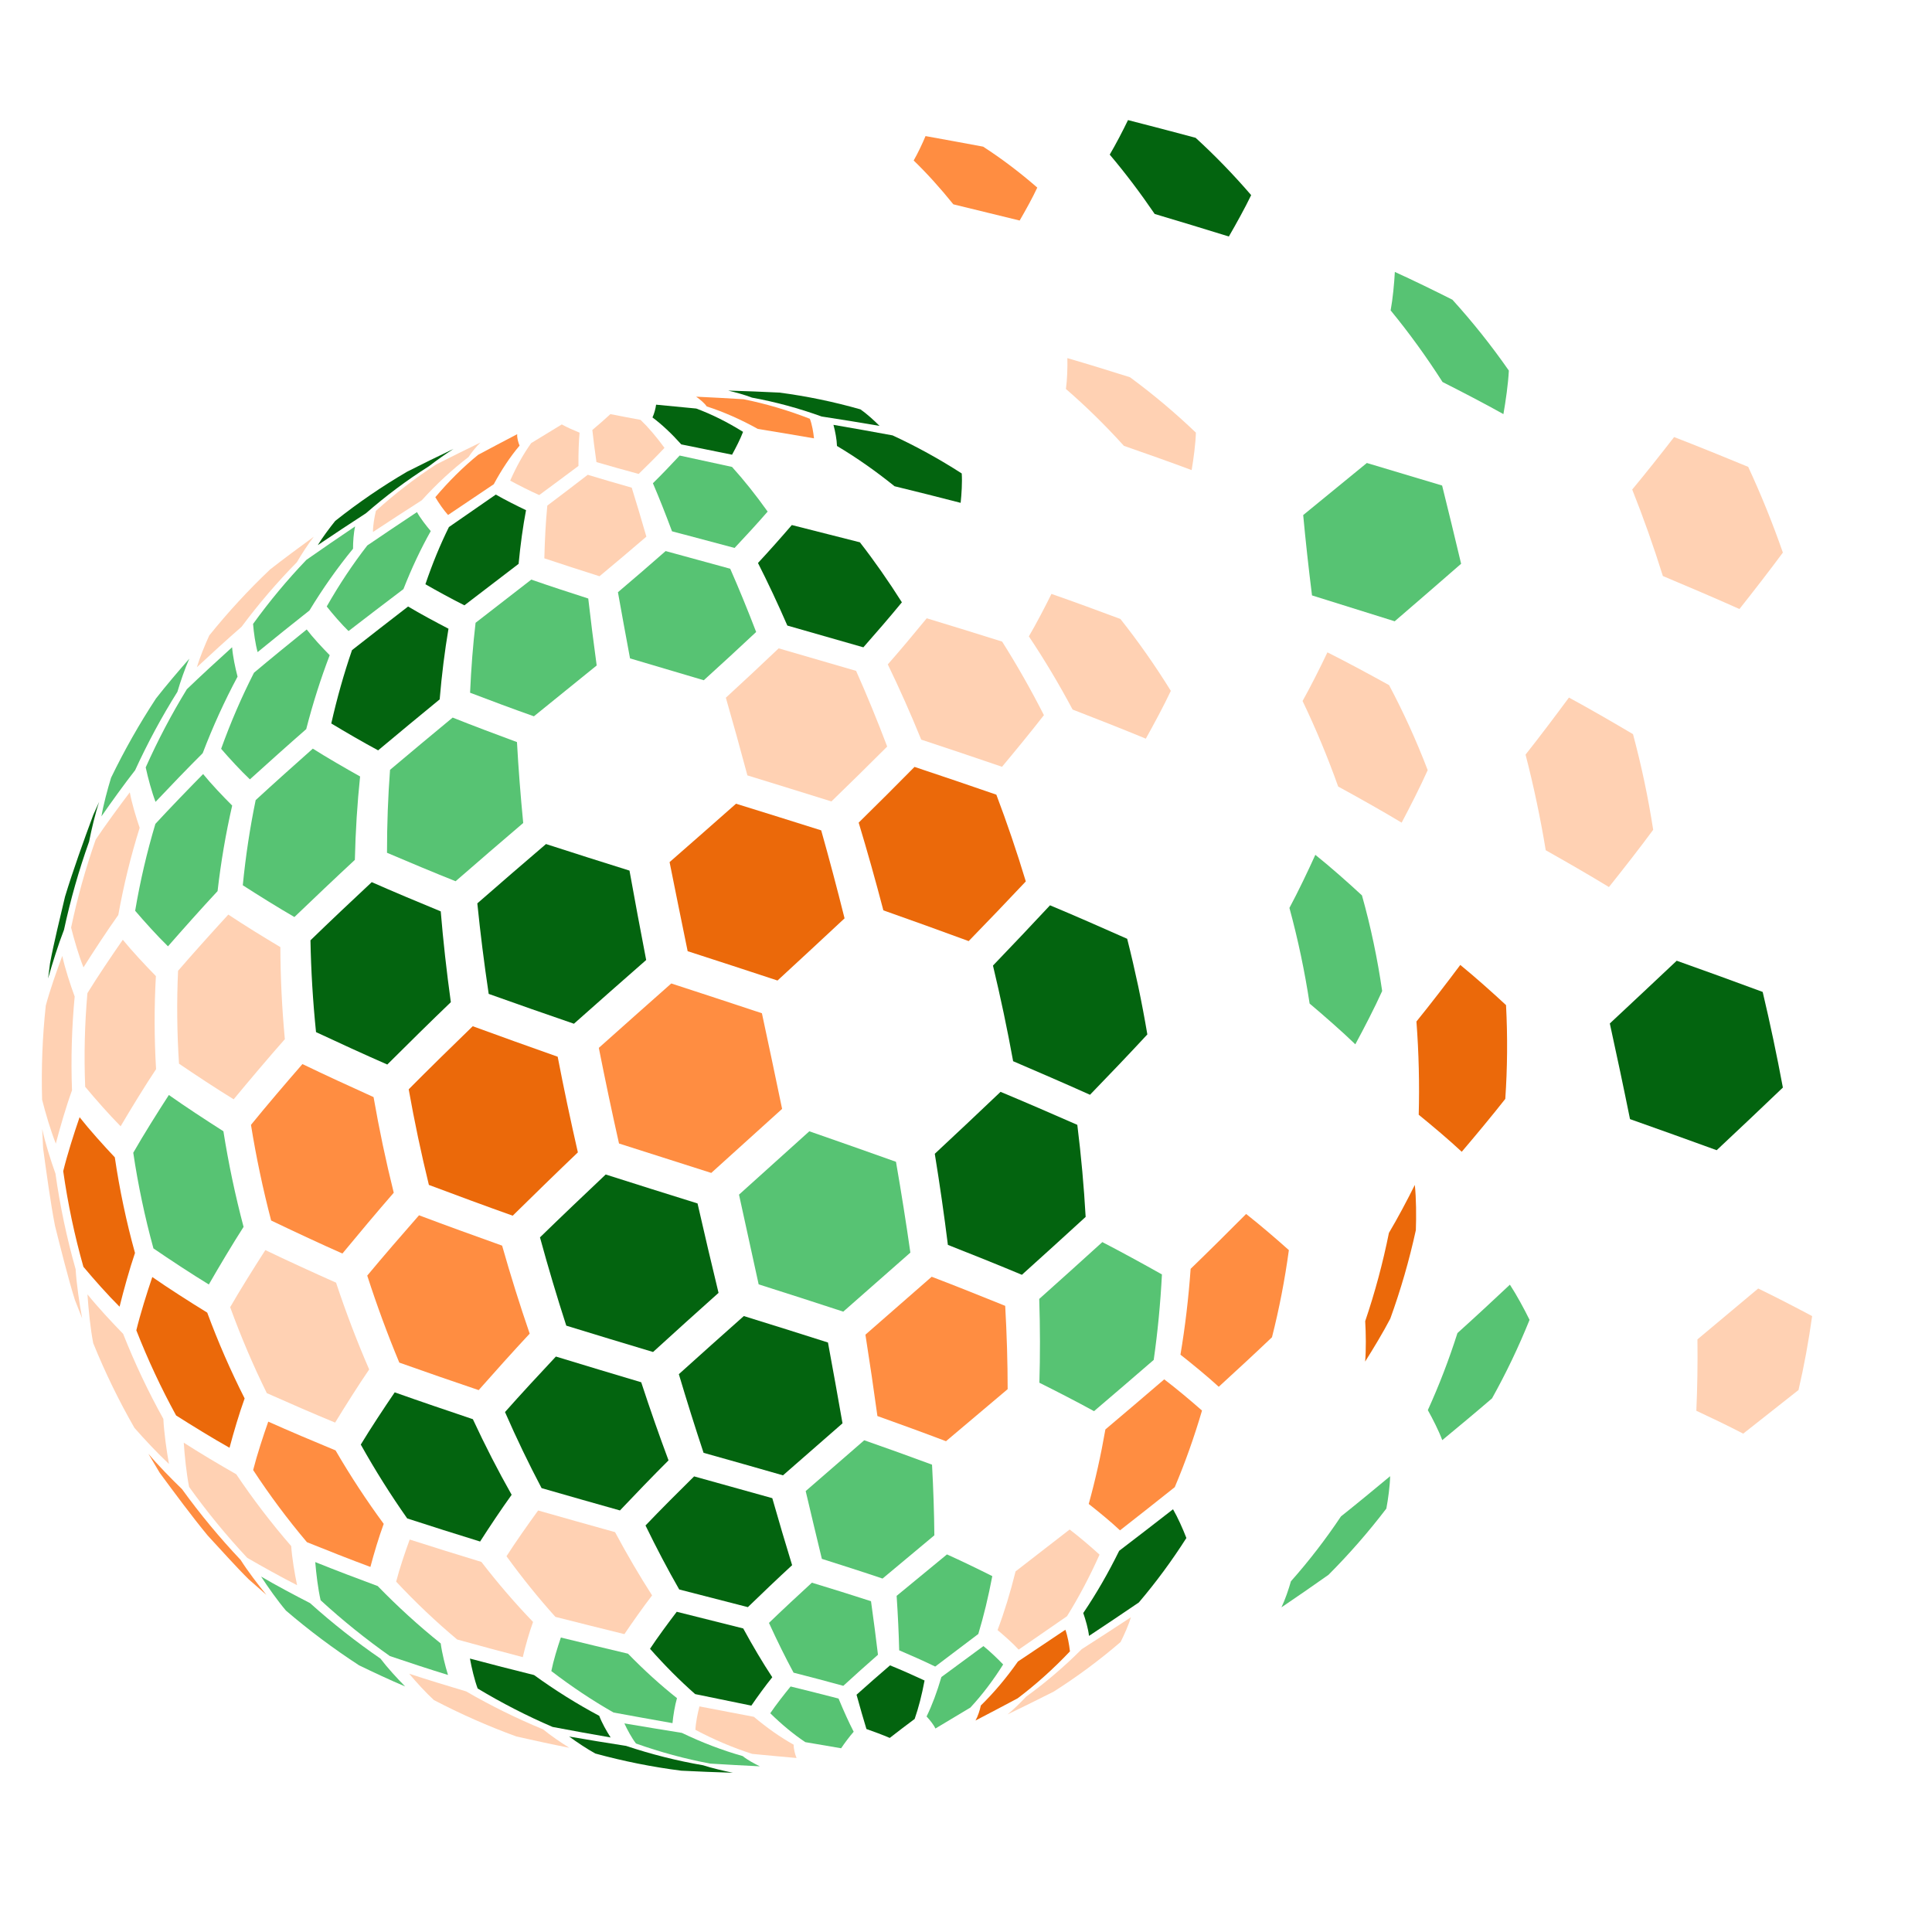 <svg xmlns="http://www.w3.org/2000/svg" xmlns:xlink="http://www.w3.org/1999/xlink" width="500" zoomAndPan="magnify" viewBox="0 0 375 375" height="500" preserveAspectRatio="xMidYMid meet" version="1.0"><defs><clipPath id="25c440e7ff"><path d="M 215 23.281 L 243 23.281 L 243 46 L 215 46 Z M 215 23.281 " clip-rule="nonzero"/></clipPath><clipPath id="ccc6939e1f"><path d="M 8.008 185 L 15 185 L 15 222 L 8.008 222 Z M 8.008 185 " clip-rule="nonzero"/></clipPath><clipPath id="ec3d12b5de"><path d="M 110 337 L 143 337 L 143 344.281 L 110 344.281 Z M 110 337 " clip-rule="nonzero"/></clipPath><clipPath id="a38c51192b"><path d="M 8.008 219 L 16 219 L 16 256 L 8.008 256 Z M 8.008 219 " clip-rule="nonzero"/></clipPath></defs><path fill="#03640f" d="M 159.484 80.844 C 162.855 81.363 167.352 82.078 170.715 82.664 C 169.688 81.617 168.223 80.301 167.02 79.461 C 161.867 77.992 156.617 76.898 151.301 76.203 C 148.316 76.055 144.332 75.887 141.344 75.812 C 142.75 76.148 144.617 76.648 145.961 77.18 C 150.52 78.012 155.035 79.238 159.484 80.844 " fill-opacity="1" fill-rule="nonzero"/><path fill="#ff8d41" d="M 147.094 83.254 C 150.367 83.785 154.727 84.516 157.996 85.082 C 157.879 83.922 157.613 82.367 157.191 81.281 C 152.961 79.637 148.664 78.367 144.332 77.492 C 141.57 77.324 137.891 77.117 135.125 76.996 C 135.812 77.477 136.699 78.199 137.176 78.887 C 140.496 79.961 143.809 81.426 147.094 83.254 " fill-opacity="1" fill-rule="nonzero"/><path fill="#03640f" d="M 132.238 86.258 C 135.195 86.859 139.133 87.66 142.09 88.258 C 142.801 86.965 143.707 85.207 144.227 83.824 C 141.211 81.941 138.176 80.422 135.145 79.297 C 132.805 79.066 129.688 78.762 127.348 78.547 C 127.25 79.312 126.973 80.324 126.645 81.023 C 128.477 82.395 130.348 84.152 132.238 86.258 " fill-opacity="1" fill-rule="nonzero"/><path fill="#ffd1b3" d="M 115.77 89.695 C 118.223 90.406 121.496 91.328 123.961 91.992 C 125.496 90.508 127.52 88.5 128.977 86.93 C 127.391 84.758 125.84 82.938 124.332 81.496 C 122.574 81.172 120.234 80.73 118.48 80.379 C 117.453 81.328 116.051 82.566 114.973 83.457 C 115.156 85.172 115.422 87.262 115.77 89.695 " fill-opacity="1" fill-rule="nonzero"/><path fill="#ffd1b3" d="M 99.027 93.289 C 100.684 94.191 102.934 95.324 104.66 96.094 C 106.953 94.402 110.008 92.148 112.277 90.438 C 112.262 87.938 112.332 85.773 112.496 83.984 C 111.441 83.551 110.035 82.945 109.043 82.383 C 107.262 83.469 104.887 84.918 103.105 86.004 C 101.613 88.082 100.25 90.52 99.027 93.289 " fill-opacity="1" fill-rule="nonzero"/><path fill="#ff8d41" d="M 84.496 96.504 C 85.137 97.605 86.109 99.012 86.965 99.957 C 89.625 98.16 93.172 95.77 95.84 93.988 C 97.367 91.148 99.035 88.645 100.848 86.496 C 100.586 85.867 100.324 84.949 100.391 84.273 C 98.105 85.461 95.07 87.066 92.805 88.281 C 89.855 90.684 87.086 93.434 84.496 96.504 " fill-opacity="1" fill-rule="nonzero"/><path fill="#ffd1b3" d="M 72.965 99.16 C 72.672 100.367 72.383 102.016 72.395 103.258 C 75.23 101.395 79.016 98.922 81.875 97.098 C 84.707 93.969 87.734 91.164 90.945 88.703 C 91.551 87.793 92.473 86.641 93.266 85.883 C 90.664 87.148 87.207 88.852 84.629 90.168 C 80.531 92.832 76.637 95.844 72.965 99.16 " fill-opacity="1" fill-rule="nonzero"/><path fill="#03640f" d="M 65.07 101.105 C 63.98 102.461 62.578 104.324 61.68 105.812 C 64.469 103.93 68.203 101.441 71.035 99.621 C 74.887 96.258 78.969 93.207 83.262 90.492 C 84.645 89.426 86.543 88.062 88.027 87.137 C 85.312 88.426 81.711 90.18 79.035 91.547 C 74.145 94.402 69.48 97.605 65.07 101.105 " fill-opacity="1" fill-rule="nonzero"/><path fill="#ffd1b3" d="M 218.152 86.539 C 222.109 87.91 227.375 89.773 231.297 91.246 C 231.664 89.082 232.059 86.172 232.125 83.977 C 228.055 80.086 223.785 76.496 219.332 73.223 C 215.695 72.066 210.836 70.57 207.176 69.512 C 207.219 71.309 207.145 73.719 206.895 75.5 C 210.797 78.875 214.555 82.562 218.152 86.539 " fill-opacity="1" fill-rule="nonzero"/><g clip-path="url(#25c440e7ff)"><path fill="#03640f" d="M 224.125 41.531 C 228.449 42.82 234.211 44.562 238.52 45.906 C 239.891 43.539 241.664 40.344 242.852 37.875 C 239.402 33.871 235.797 30.152 232.066 26.746 C 228.133 25.695 222.887 24.309 218.945 23.309 C 217.957 25.359 216.555 28.055 215.398 30.008 C 218.395 33.555 221.312 37.406 224.125 41.531 " fill-opacity="1" fill-rule="nonzero"/></g><path fill="#03640f" d="M 152.824 121.422 C 157.254 122.68 163.156 124.367 167.578 125.645 C 169.863 123.059 172.871 119.578 175.055 116.906 C 172.418 112.742 169.699 108.852 166.906 105.262 C 162.945 104.246 157.66 102.906 153.691 101.91 C 151.762 104.16 149.145 107.113 147.121 109.277 C 149.039 113.051 150.945 117.105 152.824 121.422 " fill-opacity="1" fill-rule="nonzero"/><path fill="#57c373" d="M 122.289 127.793 C 126.582 129.07 132.309 130.766 136.605 132.035 C 139.68 129.246 143.754 125.512 146.77 122.668 C 145.098 118.312 143.414 114.207 141.734 110.391 C 137.973 109.367 132.957 108 129.199 106.961 C 126.441 109.383 122.746 112.586 119.941 114.949 C 120.66 118.969 121.441 123.258 122.289 127.793 " fill-opacity="1" fill-rule="nonzero"/><path fill="#57c373" d="M 91.242 134.457 C 94.941 135.875 99.891 137.719 103.629 139.035 C 107.285 136.074 112.16 132.129 115.816 129.168 C 115.191 124.586 114.645 120.246 114.18 116.172 C 110.852 115.105 106.422 113.656 103.121 112.5 C 99.875 115.012 95.547 118.363 92.309 120.883 C 91.805 125.164 91.449 129.699 91.242 134.457 " fill-opacity="1" fill-rule="nonzero"/><path fill="#03640f" d="M 64.301 140.422 C 66.988 142.051 70.617 144.156 73.395 145.641 C 76.965 142.656 81.738 138.691 85.34 135.75 C 85.746 130.945 86.32 126.363 87.051 122.031 C 84.668 120.797 81.512 119.105 79.211 117.723 C 75.938 120.25 71.578 123.633 68.324 126.191 C 66.77 130.707 65.422 135.461 64.301 140.422 " fill-opacity="1" fill-rule="nonzero"/><path fill="#57c373" d="M 42.922 145.344 C 44.516 147.195 46.73 149.594 48.504 151.273 C 51.762 148.324 56.125 144.41 59.438 141.523 C 60.723 136.523 62.25 131.73 63.996 127.172 C 62.586 125.742 60.75 123.777 59.531 122.18 C 56.441 124.672 52.336 128.02 49.297 130.578 C 46.898 135.285 44.766 140.219 42.922 145.344 " fill-opacity="1" fill-rule="nonzero"/><path fill="#57c373" d="M 28.281 148.953 C 28.723 150.992 29.445 153.695 30.191 155.641 C 32.898 152.77 36.543 148.977 39.34 146.199 C 41.309 141.043 43.57 136.078 46.109 131.336 C 45.668 129.652 45.184 127.367 45.051 125.633 C 42.383 128.039 38.852 131.285 36.266 133.781 C 33.293 138.633 30.625 143.699 28.281 148.953 " fill-opacity="1" fill-rule="nonzero"/><path fill="#57c373" d="M 21.559 150.957 C 20.879 153.172 20.074 156.164 19.691 158.449 C 21.586 155.715 24.176 152.117 26.227 149.5 C 28.641 144.23 31.383 139.145 34.438 134.273 C 35.02 132.309 35.906 129.719 36.746 127.852 C 34.75 130.117 32.137 133.184 30.281 135.57 C 27.047 140.496 24.133 145.641 21.559 150.957 " fill-opacity="1" fill-rule="nonzero"/><path fill="#ffd1b3" d="M 259.738 152.668 C 263.473 154.703 268.418 157.477 272.059 159.676 C 273.66 156.66 275.727 152.598 277.117 149.484 C 274.926 143.762 272.418 138.254 269.621 132.988 C 266.066 131.012 261.289 128.441 257.652 126.621 C 256.289 129.496 254.383 133.289 252.828 136.062 C 255.375 141.375 257.691 146.918 259.738 152.668 " fill-opacity="1" fill-rule="nonzero"/><path fill="#ffd1b3" d="M 322.762 111.805 C 327.242 113.68 333.195 116.223 337.625 118.211 C 340.203 114.961 343.594 110.594 346.055 107.254 C 344.051 101.496 341.797 95.945 339.324 90.617 C 335.031 88.836 329.285 86.504 324.945 84.832 C 322.555 87.922 319.32 92.008 316.812 95.016 C 318.961 100.406 320.949 106.012 322.762 111.805 " fill-opacity="1" fill-rule="nonzero"/><path fill="#eb690a" d="M 171.461 176.699 C 176.438 178.461 183.066 180.832 188.02 182.668 C 191.371 179.219 195.82 174.59 199.109 171.082 C 197.355 165.277 195.441 159.66 193.391 154.246 C 188.633 152.602 182.285 150.434 177.508 148.855 C 174.281 152.125 169.953 156.461 166.668 159.672 C 168.328 165.164 169.93 170.848 171.461 176.699 " fill-opacity="1" fill-rule="nonzero"/><path fill="#eb690a" d="M 133.473 184.625 C 138.711 186.32 145.688 188.59 150.914 190.32 C 154.828 186.711 160.039 181.891 163.93 178.25 C 162.465 172.387 160.949 166.684 159.395 161.172 C 154.438 159.609 147.828 157.535 142.863 156 C 139.004 159.414 133.848 163.949 129.965 167.336 C 131.086 172.938 132.258 178.711 133.473 184.625 " fill-opacity="1" fill-rule="nonzero"/><path fill="#03640f" d="M 94.855 192.914 C 99.809 194.684 106.422 197.008 111.398 198.707 C 115.594 194.98 121.199 190.027 125.422 186.336 C 124.277 180.402 123.195 174.609 122.184 168.984 C 117.312 167.457 110.828 165.41 105.977 163.828 C 101.961 167.262 96.625 171.863 92.648 175.344 C 93.227 181.062 93.961 186.93 94.855 192.914 " fill-opacity="1" fill-rule="nonzero"/><path fill="#03640f" d="M 61.34 200.332 C 65.469 202.27 70.996 204.801 75.172 206.625 C 78.844 202.961 83.766 198.105 87.508 194.523 C 86.676 188.523 86.023 182.637 85.547 176.895 C 81.512 175.238 76.145 172.988 72.156 171.223 C 68.562 174.578 63.789 179.082 60.262 182.512 C 60.367 188.336 60.723 194.285 61.34 200.332 " fill-opacity="1" fill-rule="nonzero"/><path fill="#ffd1b3" d="M 34.746 206.461 C 37.883 208.598 42.113 211.387 45.355 213.375 C 48.285 209.832 52.242 205.148 55.289 201.703 C 54.723 195.645 54.434 189.68 54.418 183.832 C 51.348 182.004 47.285 179.508 44.316 177.52 C 41.348 180.754 37.426 185.102 34.562 188.43 C 34.293 194.344 34.348 200.363 34.746 206.461 " fill-opacity="1" fill-rule="nonzero"/><path fill="#ffd1b3" d="M 16.535 210.945 C 18.508 213.32 21.238 216.414 23.414 218.609 C 25.398 215.234 28.121 210.777 30.293 207.523 C 29.93 201.418 29.926 195.387 30.258 189.457 C 28.254 187.414 25.641 184.625 23.836 182.406 C 21.703 185.469 18.922 189.59 16.969 192.766 C 16.438 198.742 16.289 204.809 16.535 210.945 " fill-opacity="1" fill-rule="nonzero"/><g clip-path="url(#ccc6939e1f)"><path fill="#ffd1b3" d="M 8.172 213.441 C 8.824 216.039 9.84 219.48 10.832 221.973 C 11.652 218.832 12.867 214.676 13.977 211.629 C 13.75 205.488 13.93 199.41 14.496 193.426 C 13.641 191.105 12.613 187.957 12.09 185.547 C 11.016 188.391 9.676 192.234 8.887 195.18 C 8.238 201.188 7.996 207.289 8.172 213.441 " fill-opacity="1" fill-rule="nonzero"/></g><path fill="#eb690a" d="M 275.371 216.371 C 277.934 218.457 281.309 221.297 283.723 223.559 C 286.309 220.52 289.719 216.434 292.176 213.293 C 292.586 207.309 292.641 201.23 292.32 195.09 C 289.723 192.676 286.191 189.531 283.441 187.293 C 280.945 190.633 277.559 195.043 274.93 198.273 C 275.391 204.387 275.535 210.43 275.371 216.371 " fill-opacity="1" fill-rule="nonzero"/><path fill="#03640f" d="M 183.984 241.629 C 188.309 243.332 194.059 245.637 198.348 247.438 C 202.074 244.078 207.031 239.594 210.723 236.199 C 210.395 230.352 209.859 224.387 209.105 218.332 C 204.652 216.371 198.699 213.797 194.207 211.926 C 190.395 215.551 185.297 220.367 181.441 223.949 C 182.418 229.961 183.266 235.859 183.984 241.629 " fill-opacity="1" fill-rule="nonzero"/><path fill="#57c373" d="M 147.254 249.293 C 152.188 250.859 158.758 252.969 163.676 254.59 C 167.59 251.152 172.801 246.57 176.703 243.129 C 175.883 237.387 174.949 231.5 173.91 225.504 C 168.871 223.707 162.145 221.332 157.09 219.582 C 153 223.277 147.547 228.199 143.441 231.879 C 144.73 237.824 146.004 243.641 147.254 249.293 " fill-opacity="1" fill-rule="nonzero"/><path fill="#03640f" d="M 109.914 257.309 C 114.961 258.859 121.695 260.914 126.758 262.422 C 130.555 258.961 135.633 254.359 139.469 250.945 C 138.105 245.316 136.742 239.52 135.391 233.586 C 130.039 231.918 122.906 229.68 117.566 227.969 C 113.715 231.605 108.602 236.473 104.809 240.172 C 106.414 246.051 108.121 251.77 109.914 257.309 " fill-opacity="1" fill-rule="nonzero"/><path fill="#ff8d41" d="M 77.504 264.48 C 82.113 266.117 88.273 268.262 92.91 269.82 C 95.84 266.496 99.785 262.098 102.812 258.859 C 100.914 253.344 99.125 247.641 97.461 241.777 C 92.609 240.047 86.152 237.707 81.332 235.887 C 78.277 239.363 74.238 244.031 71.281 247.594 C 73.16 253.41 75.242 259.051 77.504 264.48 " fill-opacity="1" fill-rule="nonzero"/><path fill="#ffd1b3" d="M 51.789 270.406 C 55.746 272.172 61.043 274.48 65.047 276.125 C 66.961 272.988 69.582 268.84 71.656 265.809 C 69.305 260.391 67.156 254.77 65.23 248.965 C 61.086 247.121 55.586 244.617 51.504 242.641 C 49.391 245.922 46.621 250.336 44.676 253.723 C 46.773 259.488 49.152 265.059 51.789 270.406 " fill-opacity="1" fill-rule="nonzero"/><path fill="#eb690a" d="M 34.184 274.742 C 37.246 276.691 41.383 279.23 44.551 281.012 C 45.32 278.105 46.457 274.258 47.484 271.434 C 44.785 266.098 42.352 260.543 40.223 254.781 C 36.977 252.781 32.688 250.051 29.562 247.871 C 28.52 250.938 27.227 255.062 26.461 258.211 C 28.703 263.938 31.289 269.457 34.184 274.742 " fill-opacity="1" fill-rule="nonzero"/><path fill="#ffd1b3" d="M 26.098 277.156 C 28.016 279.34 30.668 282.176 32.797 284.156 C 32.328 281.551 31.836 278.047 31.707 275.402 C 28.781 270.133 26.168 264.621 23.898 258.895 C 21.734 256.68 18.918 253.648 16.977 251.234 C 17.164 254.09 17.547 257.898 18.094 260.707 C 20.406 266.418 23.086 271.906 26.098 277.156 " fill-opacity="1" fill-rule="nonzero"/><path fill="#57c373" d="M 277.141 273.703 C 278.086 275.398 279.27 277.711 279.941 279.531 C 282.863 277.121 286.738 273.895 289.602 271.422 C 292.324 266.547 294.758 261.457 296.887 256.184 C 295.852 254.078 294.359 251.32 293.07 249.355 C 290.043 252.203 285.98 255.973 282.891 258.746 C 281.238 263.934 279.316 268.926 277.141 273.703 " fill-opacity="1" fill-rule="nonzero"/><path fill="#ff8d41" d="M 211.32 291.918 C 213.195 293.387 215.656 295.402 217.391 297.039 C 220.594 294.539 224.848 291.188 228.02 288.656 C 230.031 283.914 231.793 278.945 233.309 273.789 C 231.168 271.898 228.25 269.453 225.977 267.73 C 222.562 270.66 218 274.555 214.555 277.453 C 213.68 282.484 212.598 287.316 211.32 291.918 " fill-opacity="1" fill-rule="nonzero"/><path fill="#ffd1b3" d="M 329.258 273.828 C 332.008 275.109 335.66 276.859 338.352 278.27 C 341.574 275.734 345.871 272.348 349.09 269.801 C 350.152 265.242 351.039 260.449 351.734 255.453 C 348.621 253.789 344.445 251.633 341.266 250.098 C 337.73 253.062 333.016 257.012 329.473 259.973 C 329.527 264.816 329.457 269.445 329.258 273.828 " fill-opacity="1" fill-rule="nonzero"/><path fill="#57c373" d="M 159.523 302.574 C 163.066 303.691 167.781 305.203 171.301 306.398 C 174.312 303.875 178.332 300.512 181.359 298.004 C 181.32 293.672 181.168 289.09 180.906 284.289 C 176.973 282.832 171.715 280.93 167.75 279.555 C 164.332 282.504 159.785 286.449 156.383 289.418 C 157.473 294.051 158.523 298.441 159.523 302.574 " fill-opacity="1" fill-rule="nonzero"/><path fill="#03640f" d="M 131.836 308.516 C 135.832 309.547 141.164 310.918 145.16 311.945 C 147.707 309.473 151.137 306.203 153.75 303.801 C 152.496 299.723 151.211 295.375 149.902 290.793 C 145.352 289.52 139.281 287.832 134.727 286.566 C 131.859 289.387 128.066 293.184 125.293 296.094 C 127.434 300.496 129.617 304.648 131.836 308.516 " fill-opacity="1" fill-rule="nonzero"/><path fill="#ffd1b3" d="M 107.805 313.836 C 111.82 314.852 117.172 316.199 121.195 317.184 C 122.746 314.887 124.879 311.863 126.57 309.664 C 124.121 305.848 121.715 301.742 119.379 297.387 C 114.895 296.137 108.922 294.465 104.449 293.184 C 102.547 295.805 100.055 299.336 98.309 302.066 C 101.359 306.27 104.531 310.199 107.805 313.836 " fill-opacity="1" fill-rule="nonzero"/><path fill="#ffd1b3" d="M 88.738 318.227 C 92.551 319.281 97.641 320.66 101.469 321.652 C 101.961 319.57 102.73 316.82 103.469 314.82 C 100.004 311.223 96.652 307.332 93.438 303.168 C 89.254 301.891 83.688 300.168 79.523 298.824 C 78.637 301.242 77.531 304.5 76.895 306.996 C 80.668 311.035 84.625 314.785 88.738 318.227 " fill-opacity="1" fill-rule="nonzero"/><path fill="#57c373" d="M 75.68 321.445 C 79.051 322.59 83.555 324.07 86.957 325.109 C 86.402 323.309 85.789 320.859 85.543 318.988 C 81.293 315.582 77.207 311.859 73.312 307.852 C 69.656 306.5 64.801 304.66 61.191 303.199 C 61.371 305.434 61.73 308.422 62.234 310.609 C 66.504 314.523 70.996 318.141 75.68 321.445 " fill-opacity="1" fill-rule="nonzero"/><path fill="#57c373" d="M 69.688 323.234 C 72.34 324.527 75.91 326.195 78.633 327.336 C 77.113 325.797 75.152 323.66 73.848 321.934 C 69.082 318.652 64.512 315.055 60.176 311.16 C 57.289 309.68 53.469 307.652 50.676 306.008 C 52.016 308.062 53.914 310.746 55.504 312.617 C 59.996 316.465 64.738 320.012 69.688 323.234 " fill-opacity="1" fill-rule="nonzero"/><path fill="#ffd1b3" d="M 199.16 329.328 C 198.148 330.426 196.719 331.828 195.562 332.77 C 198.254 331.465 201.836 329.707 204.504 328.352 C 209.062 325.461 213.406 322.242 217.504 318.715 C 218.207 317.32 219.066 315.41 219.508 313.91 C 216.656 315.785 212.844 318.266 209.969 320.098 C 206.574 323.492 202.969 326.578 199.16 329.328 " fill-opacity="1" fill-rule="nonzero"/><path fill="#eb690a" d="M 190.379 331.035 C 190.191 331.945 189.805 333.145 189.344 333.953 C 191.805 332.672 195.09 330.949 197.535 329.637 C 201.113 326.934 204.496 323.887 207.676 320.531 C 207.539 319.25 207.223 317.543 206.789 316.332 C 204.027 318.191 200.344 320.66 197.574 322.504 C 195.344 325.676 192.945 328.531 190.379 331.035 " fill-opacity="1" fill-rule="nonzero"/><path fill="#57c373" d="M 179.848 333.168 C 180.438 333.809 181.199 334.711 181.562 335.504 C 183.598 334.285 186.312 332.664 188.348 331.441 C 190.625 328.992 192.75 326.195 194.711 323.074 C 193.629 321.934 192.105 320.488 190.883 319.504 C 188.43 321.305 185.164 323.703 182.723 325.512 C 181.883 328.398 180.926 330.961 179.848 333.168 " fill-opacity="1" fill-rule="nonzero"/><path fill="#03640f" d="M 168.176 335.602 C 169.547 336.086 171.367 336.75 172.699 337.332 C 174.137 336.211 176.07 334.73 177.535 333.645 C 178.285 331.508 178.926 329.008 179.457 326.184 C 177.469 325.254 174.793 324.066 172.754 323.246 C 170.789 324.938 168.18 327.207 166.254 328.945 C 166.961 331.512 167.605 333.738 168.176 335.602 " fill-opacity="1" fill-rule="nonzero"/><path fill="#57c373" d="M 156.309 338.148 C 158.395 338.496 161.176 338.969 163.262 339.336 C 163.934 338.328 164.906 337.039 165.699 336.129 C 164.781 334.344 163.797 332.184 162.762 329.688 C 159.973 328.969 156.25 328.023 153.453 327.344 C 152.219 328.863 150.602 330.918 149.508 332.543 C 151.789 334.773 154.059 336.648 156.309 338.148 " fill-opacity="1" fill-rule="nonzero"/><path fill="#ffd1b3" d="M 146.008 340.43 C 148.586 340.676 152.027 341.004 154.609 341.227 C 154.305 340.492 154.039 339.438 154.051 338.645 C 151.484 337.211 148.902 335.398 146.324 333.234 C 143.152 332.629 138.926 331.82 135.758 331.211 C 135.418 332.551 135.035 334.375 134.977 335.758 C 138.621 337.688 142.305 339.25 146.008 340.43 " fill-opacity="1" fill-rule="nonzero"/><path fill="#57c373" d="M 137.836 342.312 C 140.727 342.488 144.586 342.707 147.484 342.84 C 146.434 342.336 145.055 341.586 144.148 340.852 C 140.184 339.73 136.242 338.223 132.355 336.352 C 129.004 335.812 124.535 335.082 121.191 334.508 C 121.75 335.738 122.621 337.344 123.445 338.414 C 128.172 340.094 132.977 341.402 137.836 342.312 " fill-opacity="1" fill-rule="nonzero"/><g clip-path="url(#ec3d12b5de)"><path fill="#03640f" d="M 132.238 343.691 C 135.238 343.84 139.238 344.008 142.242 344.09 C 140.492 343.727 138.164 343.188 136.465 342.637 C 131.414 341.773 126.422 340.508 121.516 338.875 C 118.199 338.359 113.781 337.645 110.473 337.062 C 111.938 338.137 113.961 339.484 115.551 340.359 C 121.016 341.852 126.59 342.973 132.238 343.691 " fill-opacity="1" fill-rule="nonzero"/></g><path fill="#03640f" d="M 173.629 94.379 C 177.484 95.32 182.617 96.598 186.461 97.602 C 186.641 95.895 186.789 93.605 186.672 91.898 C 182.32 89.094 177.836 86.625 173.246 84.508 C 169.809 83.875 165.223 83.043 161.773 82.461 C 162.105 83.664 162.422 85.316 162.457 86.562 C 166.258 88.824 169.988 91.441 173.629 94.379 " fill-opacity="1" fill-rule="nonzero"/><path fill="#ff8d41" d="M 185.043 39.66 C 188.906 40.594 194.055 41.852 197.914 42.805 C 199.012 40.922 200.422 38.387 201.336 36.41 C 197.91 33.426 194.395 30.773 190.824 28.465 C 187.473 27.84 183 27.012 179.645 26.414 C 179.039 27.875 178.133 29.781 177.344 31.152 C 179.934 33.66 182.504 36.504 185.043 39.66 " fill-opacity="1" fill-rule="nonzero"/><path fill="#57c373" d="M 130.438 103.125 C 134.078 104.098 138.938 105.395 142.582 106.355 C 144.543 104.27 147.133 101.465 149 99.297 C 146.711 96.086 144.402 93.191 142.086 90.629 C 139.035 89.969 134.969 89.086 131.922 88.422 C 130.398 90.066 128.332 92.227 126.73 93.797 C 127.926 96.586 129.164 99.703 130.438 103.125 " fill-opacity="1" fill-rule="nonzero"/><path fill="#ffd1b3" d="M 105.656 108.371 C 108.859 109.438 113.141 110.836 116.363 111.848 C 119.113 109.562 122.758 106.5 125.461 104.164 C 124.461 100.691 123.512 97.512 122.617 94.656 C 120.051 93.926 116.633 92.938 114.082 92.156 C 111.742 93.965 108.602 96.359 106.234 98.133 C 105.934 101.242 105.742 104.664 105.656 108.371 " fill-opacity="1" fill-rule="nonzero"/><path fill="#03640f" d="M 82.57 113.402 C 84.809 114.691 87.828 116.344 90.141 117.492 C 93.293 115.074 97.5 111.859 100.66 109.445 C 101.02 105.68 101.5 102.195 102.102 99.027 C 100.316 98.172 97.949 96.992 96.238 95.996 C 93.508 97.879 89.863 100.398 87.137 102.297 C 85.445 105.707 83.922 109.418 82.57 113.402 " fill-opacity="1" fill-rule="nonzero"/><path fill="#57c373" d="M 63.418 117.719 C 64.602 119.223 66.277 121.156 67.648 122.488 C 70.832 120.035 75.09 116.77 78.305 114.348 C 79.887 110.312 81.66 106.547 83.609 103.082 C 82.723 102.039 81.594 100.594 80.934 99.398 C 78.035 101.32 74.172 103.906 71.293 105.871 C 68.445 109.539 65.816 113.5 63.418 117.719 " fill-opacity="1" fill-rule="nonzero"/><path fill="#57c373" d="M 49.121 121.105 C 49.254 122.762 49.559 124.973 50.004 126.574 C 53 124.125 57.02 120.883 60.066 118.492 C 62.648 114.234 65.473 110.227 68.523 106.508 C 68.52 105.207 68.633 103.449 68.93 102.176 C 66.074 104.098 62.285 106.684 59.473 108.668 C 55.762 112.547 52.305 116.699 49.121 121.105 " fill-opacity="1" fill-rule="nonzero"/><path fill="#ffd1b3" d="M 40.617 123.34 C 39.793 125.148 38.777 127.609 38.211 129.512 C 40.777 127.121 44.234 123.965 46.883 121.664 C 50.188 117.227 53.773 113.043 57.617 109.133 C 58.52 107.59 59.812 105.586 60.91 104.172 C 58.34 106.043 54.938 108.562 52.438 110.52 C 48.211 114.527 44.266 118.812 40.617 123.34 " fill-opacity="1" fill-rule="nonzero"/><path fill="#57c373" d="M 279.996 74.148 C 283.574 75.957 288.32 78.418 291.812 80.379 C 292.254 77.859 292.742 74.48 292.867 71.93 C 289.488 67.078 285.828 62.488 281.914 58.176 C 278.594 56.5 274.133 54.316 270.738 52.785 C 270.621 55.035 270.332 58.035 269.922 60.246 C 273.508 64.617 276.871 69.258 279.996 74.148 " fill-opacity="1" fill-rule="nonzero"/><path fill="#ffd1b3" d="M 208.191 137.723 C 212.473 139.375 218.164 141.617 222.402 143.375 C 223.934 140.633 225.922 136.938 227.258 134.094 C 224.219 129.184 220.945 124.527 217.469 120.141 C 213.469 118.641 208.121 116.68 204.086 115.277 C 202.852 117.793 201.117 121.102 199.703 123.52 C 202.695 127.996 205.535 132.738 208.191 137.723 " fill-opacity="1" fill-rule="nonzero"/><path fill="#ffd1b3" d="M 178.809 143.562 C 183.52 145.117 189.801 147.215 194.492 148.832 C 196.977 145.859 200.25 141.871 202.625 138.809 C 200.074 133.805 197.363 129.039 194.512 124.531 C 190.129 123.152 184.273 121.336 179.875 120.008 C 177.652 122.73 174.645 126.328 172.32 128.961 C 174.566 133.59 176.734 138.465 178.809 143.562 " fill-opacity="1" fill-rule="nonzero"/><path fill="#ffd1b3" d="M 145.07 150.504 C 149.965 152.008 156.488 154.027 161.375 155.559 C 164.648 152.387 168.988 148.137 172.203 144.906 C 170.262 139.781 168.246 134.875 166.168 130.215 C 161.664 128.895 155.652 127.141 151.141 125.844 C 148.09 128.746 143.996 132.586 140.887 135.426 C 142.273 140.23 143.672 145.266 145.07 150.504 " fill-opacity="1" fill-rule="nonzero"/><path fill="#57c373" d="M 254.66 115.57 C 259.473 117.086 265.895 119.094 270.711 120.59 C 274.59 117.254 279.75 112.793 283.602 109.426 C 282.352 104.152 281.117 99.086 279.914 94.242 C 275.531 92.938 269.688 91.191 265.305 89.867 C 261.605 92.902 256.664 96.949 252.949 99.973 C 253.414 104.969 253.984 110.18 254.66 115.57 " fill-opacity="1" fill-rule="nonzero"/><path fill="#57c373" d="M 75.117 165.523 C 79.094 167.223 84.414 169.449 88.434 171.047 C 92.355 167.637 97.598 163.105 101.555 159.742 C 101.027 154.316 100.621 149.074 100.344 144.039 C 96.582 142.652 91.582 140.77 87.859 139.281 C 84.203 142.305 79.336 146.355 75.707 149.422 C 75.316 154.605 75.113 159.984 75.117 165.523 " fill-opacity="1" fill-rule="nonzero"/><path fill="#57c373" d="M 47.125 171.828 C 50.09 173.746 54.09 176.23 57.145 177.996 C 60.641 174.641 65.324 170.191 68.879 166.902 C 69.004 161.34 69.348 155.934 69.895 150.711 C 67.109 149.152 63.414 147.023 60.719 145.312 C 57.367 148.281 52.918 152.266 49.625 155.301 C 48.52 160.648 47.68 166.168 47.125 171.828 " fill-opacity="1" fill-rule="nonzero"/><path fill="#57c373" d="M 26.234 176.781 C 28.062 178.926 30.59 181.715 32.605 183.68 C 35.449 180.426 39.281 176.125 42.23 172.965 C 42.883 167.277 43.836 161.73 45.066 156.359 C 43.297 154.594 40.996 152.18 39.426 150.242 C 36.605 153.105 32.883 156.961 30.16 159.914 C 28.523 165.383 27.207 171.02 26.234 176.781 " fill-opacity="1" fill-rule="nonzero"/><path fill="#ffd1b3" d="M 13.801 180.047 C 14.387 182.398 15.301 185.516 16.203 187.766 C 18.156 184.668 20.836 180.578 22.961 177.598 C 24 171.82 25.387 166.164 27.109 160.676 C 26.406 158.645 25.582 155.895 25.195 153.789 C 23.145 156.488 20.465 160.137 18.578 162.957 C 16.625 168.512 15.023 174.219 13.801 180.047 " fill-opacity="1" fill-rule="nonzero"/><path fill="#03640f" d="M 9.336 189.918 C 10.141 187.051 11.336 183.25 12.422 180.477 C 13.676 174.641 15.305 168.922 17.293 163.359 C 17.75 161.02 18.484 157.918 19.238 155.656 L 18.102 158.172 C 16.344 162.891 14.078 169.219 12.621 174.039 C 11.707 177.914 10.43 183.074 9.707 186.992 L 9.336 189.918 " fill-opacity="1" fill-rule="nonzero"/><path fill="#57c373" d="M 254.195 194.789 C 256.918 197.086 260.508 200.219 263.066 202.699 C 264.723 199.645 266.855 195.527 268.277 192.359 C 267.828 189.254 267.277 186.137 266.617 183.016 C 265.961 179.895 265.207 176.82 264.355 173.797 C 261.719 171.352 258.121 168.168 255.305 165.922 C 253.891 169.055 251.906 173.195 250.277 176.227 C 251.102 179.254 251.844 182.332 252.504 185.453 C 253.16 188.57 253.727 191.688 254.195 194.789 " fill-opacity="1" fill-rule="nonzero"/><path fill="#ffd1b3" d="M 300.027 165.031 C 303.738 167.117 308.66 169.949 312.293 172.176 C 314.922 168.887 318.387 164.461 320.883 161.062 C 320.402 157.961 319.836 154.848 319.176 151.727 C 318.52 148.609 317.777 145.527 316.965 142.5 C 313.273 140.305 308.312 137.438 304.531 135.398 C 302.051 138.758 298.707 143.199 296.109 146.469 C 296.895 149.504 297.617 152.582 298.273 155.707 C 298.934 158.824 299.516 161.934 300.027 165.031 " fill-opacity="1" fill-rule="nonzero"/><path fill="#03640f" d="M 196.648 205.98 C 201.141 207.902 207.117 210.492 211.566 212.496 C 214.941 209.016 219.41 204.344 222.699 200.781 C 222.176 197.688 221.59 194.578 220.934 191.461 C 220.27 188.34 219.555 185.258 218.785 182.219 C 214.309 180.223 208.328 177.605 203.809 175.719 C 200.512 179.254 196.09 183.941 192.734 187.418 C 193.465 190.465 194.16 193.551 194.82 196.672 C 195.477 199.789 196.086 202.898 196.648 205.98 " fill-opacity="1" fill-rule="nonzero"/><path fill="#03640f" d="M 316.383 217.219 C 321.438 219.008 328.168 221.414 333.207 223.254 C 337.082 219.625 342.227 214.77 346.055 211.094 C 345.48 208.012 344.867 204.91 344.207 201.789 C 343.547 198.668 342.859 195.582 342.137 192.535 C 337.141 190.684 330.469 188.25 325.449 186.477 C 321.562 190.137 316.375 195.016 312.465 198.656 C 313.137 201.711 313.801 204.805 314.461 207.926 C 315.117 211.043 315.762 214.141 316.383 217.219 " fill-opacity="1" fill-rule="nonzero"/><path fill="#ff8d41" d="M 120.148 221.953 C 125.52 223.672 132.68 225.957 138.055 227.664 C 142.188 223.945 147.688 218.973 151.805 215.234 C 151.168 212.16 150.523 209.066 149.863 205.945 C 149.203 202.824 148.547 199.73 147.887 196.672 C 142.613 194.922 135.578 192.605 130.293 190.891 C 126.066 194.629 120.438 199.629 116.23 203.391 C 116.84 206.461 117.473 209.559 118.129 212.684 C 118.789 215.801 119.461 218.895 120.148 221.953 " fill-opacity="1" fill-rule="nonzero"/><path fill="#eb690a" d="M 83.246 229.992 C 88.113 231.824 94.617 234.23 99.516 235.965 C 103.285 232.254 108.336 227.324 112.164 223.676 C 111.465 220.613 110.785 217.527 110.125 214.406 C 109.465 211.285 108.84 208.184 108.246 205.109 C 103.289 203.359 96.691 201.004 91.758 199.188 C 87.996 202.828 83.012 207.711 79.328 211.434 C 79.879 214.516 80.48 217.621 81.137 220.746 C 81.797 223.863 82.5 226.945 83.246 229.992 " fill-opacity="1" fill-rule="nonzero"/><path fill="#ff8d41" d="M 52.629 236.898 C 56.754 238.879 62.277 241.465 66.461 243.309 C 69.41 239.734 73.379 235.004 76.426 231.508 C 75.668 228.465 74.961 225.383 74.301 222.262 C 73.645 219.141 73.047 216.031 72.508 212.945 C 68.348 211.066 62.812 208.523 58.703 206.535 C 55.656 210.031 51.637 214.73 48.715 218.336 C 49.211 221.43 49.789 224.543 50.449 227.664 C 51.105 230.781 51.836 233.863 52.629 236.898 " fill-opacity="1" fill-rule="nonzero"/><path fill="#57c373" d="M 29.781 242.312 C 32.957 244.488 37.246 247.316 40.535 249.316 C 42.484 245.918 45.16 241.43 47.277 238.137 C 46.473 235.102 45.742 232.023 45.082 228.906 C 44.426 225.781 43.852 222.672 43.363 219.574 C 40.145 217.527 35.887 214.742 32.777 212.539 C 30.625 215.852 27.824 220.316 25.867 223.746 C 26.328 226.852 26.887 229.969 27.547 233.09 C 28.203 236.211 28.949 239.281 29.781 242.312 " fill-opacity="1" fill-rule="nonzero"/><path fill="#eb690a" d="M 16.188 245.883 C 18.195 248.285 20.977 251.422 23.207 253.629 C 23.988 250.473 25.148 246.281 26.203 243.199 C 25.363 240.176 24.613 237.102 23.957 233.98 C 23.297 230.859 22.742 227.746 22.285 224.641 C 20.152 222.379 17.371 219.297 15.449 216.852 C 14.375 219.953 13.047 224.133 12.27 227.316 C 12.711 230.426 13.258 233.547 13.914 236.668 C 14.574 239.789 15.332 242.859 16.188 245.883 " fill-opacity="1" fill-rule="nonzero"/><g clip-path="url(#a38c51192b)"><path fill="#ffd1b3" d="M 15.949 255.902 C 15.418 253.062 14.852 249.238 14.68 246.355 C 13.824 243.332 13.066 240.262 12.406 237.145 C 11.746 234.02 11.199 230.902 10.766 227.789 C 9.848 225.242 8.754 221.781 8.191 219.129 L 8.367 222.887 C 8.988 227.414 9.801 233.457 10.676 237.941 C 11.773 242.27 13.203 248.059 14.539 252.32 L 15.949 255.902 " fill-opacity="1" fill-rule="nonzero"/></g><path fill="#eb690a" d="M 264.984 256.438 C 265.125 258.789 265.172 261.938 264.973 264.277 C 266.523 261.832 268.523 258.52 269.855 255.945 C 271.875 250.359 273.539 244.621 274.816 238.77 C 274.91 236.137 274.895 232.613 274.617 229.992 C 273.203 232.836 271.223 236.578 269.59 239.301 C 268.414 245.141 266.875 250.867 264.984 256.438 " fill-opacity="1" fill-rule="nonzero"/><path fill="#ff8d41" d="M 229.125 262.941 C 231.41 264.742 234.418 267.203 236.559 269.172 C 239.684 266.316 243.828 262.484 246.891 259.559 C 248.285 254.07 249.383 248.426 250.168 242.648 C 247.742 240.473 244.438 237.641 241.871 235.633 C 238.668 238.855 234.371 243.125 231.102 246.277 C 230.695 251.98 230.035 257.547 229.125 262.941 " fill-opacity="1" fill-rule="nonzero"/><path fill="#57c373" d="M 201.742 268.387 C 204.949 269.988 209.207 272.172 212.348 273.906 C 215.836 270.934 220.477 266.961 223.934 263.957 C 224.703 258.586 225.238 253.047 225.531 247.367 C 222.09 245.43 217.473 242.898 213.961 241.09 C 210.301 244.414 205.41 248.832 201.715 252.121 C 201.895 257.707 201.902 263.141 201.742 268.387 " fill-opacity="1" fill-rule="nonzero"/><path fill="#ff8d41" d="M 170.305 274.852 C 174.312 276.281 179.641 278.223 183.617 279.738 C 187.211 276.711 192 272.672 195.586 269.633 C 195.582 264.422 195.422 259.02 195.109 253.465 C 190.844 251.73 185.141 249.457 180.84 247.816 C 176.988 251.191 171.844 255.691 167.977 259.059 C 168.832 264.508 169.613 269.781 170.305 274.852 " fill-opacity="1" fill-rule="nonzero"/><path fill="#03640f" d="M 136.562 281.992 C 141.191 283.289 147.359 285.031 151.977 286.363 C 155.438 283.328 160.055 279.289 163.531 276.266 C 162.652 271.238 161.707 265.996 160.707 260.578 C 155.812 259.02 149.285 256.961 144.375 255.445 C 140.578 258.82 135.527 263.32 131.762 266.727 C 133.34 272.016 134.945 277.121 136.562 281.992 " fill-opacity="1" fill-rule="nonzero"/><path fill="#03640f" d="M 105.121 288.844 C 109.684 290.16 115.762 291.895 120.332 293.176 C 123.121 290.227 126.879 286.324 129.762 283.457 C 127.957 278.621 126.184 273.562 124.461 268.297 C 119.488 266.816 112.859 264.824 107.898 263.305 C 104.898 266.496 100.926 270.793 98.02 274.078 C 100.273 279.223 102.648 284.156 105.121 288.844 " fill-opacity="1" fill-rule="nonzero"/><path fill="#03640f" d="M 79.039 294.727 C 83.273 296.102 88.93 297.906 93.188 299.211 C 94.957 296.445 97.391 292.797 99.312 290.137 C 96.68 285.484 94.16 280.582 91.785 275.465 C 87.223 273.93 81.148 271.867 76.613 270.254 C 74.57 273.25 71.902 277.289 70.027 280.391 C 72.836 285.414 75.852 290.195 79.039 294.727 " fill-opacity="1" fill-rule="nonzero"/><path fill="#ff8d41" d="M 59.574 299.336 C 63.25 300.824 68.172 302.766 71.895 304.141 C 72.559 301.602 73.566 298.242 74.48 295.781 C 71.168 291.281 68.039 286.523 65.133 281.523 C 61.191 279.895 55.957 277.684 52.07 275.938 C 51.086 278.723 49.859 282.473 49.137 285.336 C 52.363 290.262 55.855 294.934 59.574 299.336 " fill-opacity="1" fill-rule="nonzero"/><path fill="#ffd1b3" d="M 47.992 302.379 C 50.855 304.039 54.711 306.188 57.664 307.684 C 57.188 305.43 56.68 302.395 56.523 300.094 C 52.719 295.715 49.156 291.059 45.859 286.156 C 42.762 284.387 38.664 281.965 35.668 280.023 C 35.84 282.609 36.195 286.062 36.703 288.605 C 40.18 293.461 43.953 298.062 47.992 302.379 " fill-opacity="1" fill-rule="nonzero"/><path fill="#ff8d41" d="M 51.707 309.555 C 50.105 307.598 48.055 304.914 46.707 302.781 C 42.637 298.473 38.832 293.883 35.328 289.039 C 33.281 287.062 30.625 284.352 28.801 282.176 L 31.023 285.902 C 33.746 289.594 37.387 294.512 40.312 298.043 C 42.695 300.609 45.801 304.102 48.293 306.562 L 51.707 309.555 " fill-opacity="1" fill-rule="nonzero"/><path fill="#57c373" d="M 250.566 306.93 C 250.129 308.48 249.43 310.527 248.73 311.984 C 251.484 310.117 255.145 307.605 257.855 305.676 C 261.875 301.648 265.629 297.352 269.09 292.812 C 269.438 290.945 269.785 288.426 269.824 286.531 C 266.984 288.898 263.176 292.031 260.281 294.332 C 257.301 298.789 254.055 303 250.566 306.93 " fill-opacity="1" fill-rule="nonzero"/><path fill="#03640f" d="M 210.258 313.09 C 210.715 314.387 211.227 316.16 211.375 317.527 C 214.289 315.594 218.168 313.008 221.051 311.035 C 224.371 307.137 227.449 302.953 230.277 298.527 C 229.617 296.801 228.609 294.547 227.684 292.949 C 224.559 295.383 220.383 298.609 217.23 301.012 C 215.121 305.301 212.793 309.34 210.258 313.09 " fill-opacity="1" fill-rule="nonzero"/><path fill="#ffd1b3" d="M 193.625 316.395 C 194.91 317.473 196.594 318.957 197.723 320.191 C 200.543 318.254 204.297 315.66 207.105 313.707 C 209.41 310 211.516 306.008 213.422 301.754 C 211.738 300.223 209.43 298.246 207.617 296.875 C 204.469 299.316 200.273 302.574 197.121 305.008 C 196.113 309.078 194.945 312.887 193.625 316.395 " fill-opacity="1" fill-rule="nonzero"/><path fill="#57c373" d="M 174.531 320.324 C 176.648 321.227 179.457 322.461 181.523 323.48 C 184.027 321.578 187.371 319.047 189.887 317.156 C 190.934 313.703 191.84 309.945 192.602 305.926 C 189.988 304.609 186.477 302.906 183.805 301.711 C 180.867 304.117 176.957 307.332 174.035 309.754 C 174.289 313.566 174.457 317.102 174.531 320.324 " fill-opacity="1" fill-rule="nonzero"/><path fill="#57c373" d="M 154.031 324.664 C 156.93 325.406 160.797 326.414 163.684 327.219 C 165.68 325.387 168.371 322.969 170.414 321.188 C 170.039 318.027 169.586 314.555 169.062 310.793 C 165.629 309.684 161.039 308.234 157.586 307.199 C 155.062 309.512 151.719 312.621 149.254 315.004 C 150.867 318.527 152.461 321.758 154.031 324.664 " fill-opacity="1" fill-rule="nonzero"/><path fill="#03640f" d="M 134.93 328.824 C 138.203 329.496 142.562 330.387 145.836 331.062 C 146.992 329.363 148.605 327.148 149.898 325.551 C 148.027 322.711 146.145 319.543 144.258 316.078 C 140.387 315.105 135.23 313.816 131.355 312.844 C 129.742 314.957 127.633 317.812 126.168 320.031 C 129.043 323.281 131.969 326.223 134.93 328.824 " fill-opacity="1" fill-rule="nonzero"/><path fill="#57c373" d="M 119.086 332.398 C 122.516 333.031 127.094 333.859 130.531 334.461 C 130.668 332.988 130.992 331.031 131.402 329.609 C 128.184 327.062 125.008 324.176 121.898 320.98 C 117.984 320.051 112.77 318.805 108.863 317.844 C 108.207 319.762 107.406 322.359 107.012 324.352 C 110.934 327.363 114.969 330.055 119.086 332.398 " fill-opacity="1" fill-rule="nonzero"/><path fill="#03640f" d="M 107.262 335.199 C 110.633 335.836 115.137 336.668 118.523 337.242 C 117.75 336.047 116.809 334.375 116.312 333.043 C 111.996 330.742 107.77 328.098 103.66 325.125 C 99.922 324.195 94.938 322.93 91.215 321.93 C 91.539 323.699 92.086 326.055 92.715 327.738 C 97.422 330.566 102.281 333.062 107.262 335.199 " fill-opacity="1" fill-rule="nonzero"/><path fill="#ffd1b3" d="M 100.223 337.047 C 103.297 337.746 107.406 338.641 110.5 339.242 C 108.914 338.25 106.844 336.852 105.406 335.66 C 100.293 333.559 95.305 331.094 90.473 328.297 C 87.145 327.309 82.719 325.957 79.422 324.867 C 80.77 326.477 82.66 328.555 84.207 329.973 C 89.383 332.68 94.73 335.043 100.223 337.047 " fill-opacity="1" fill-rule="nonzero"/></svg>